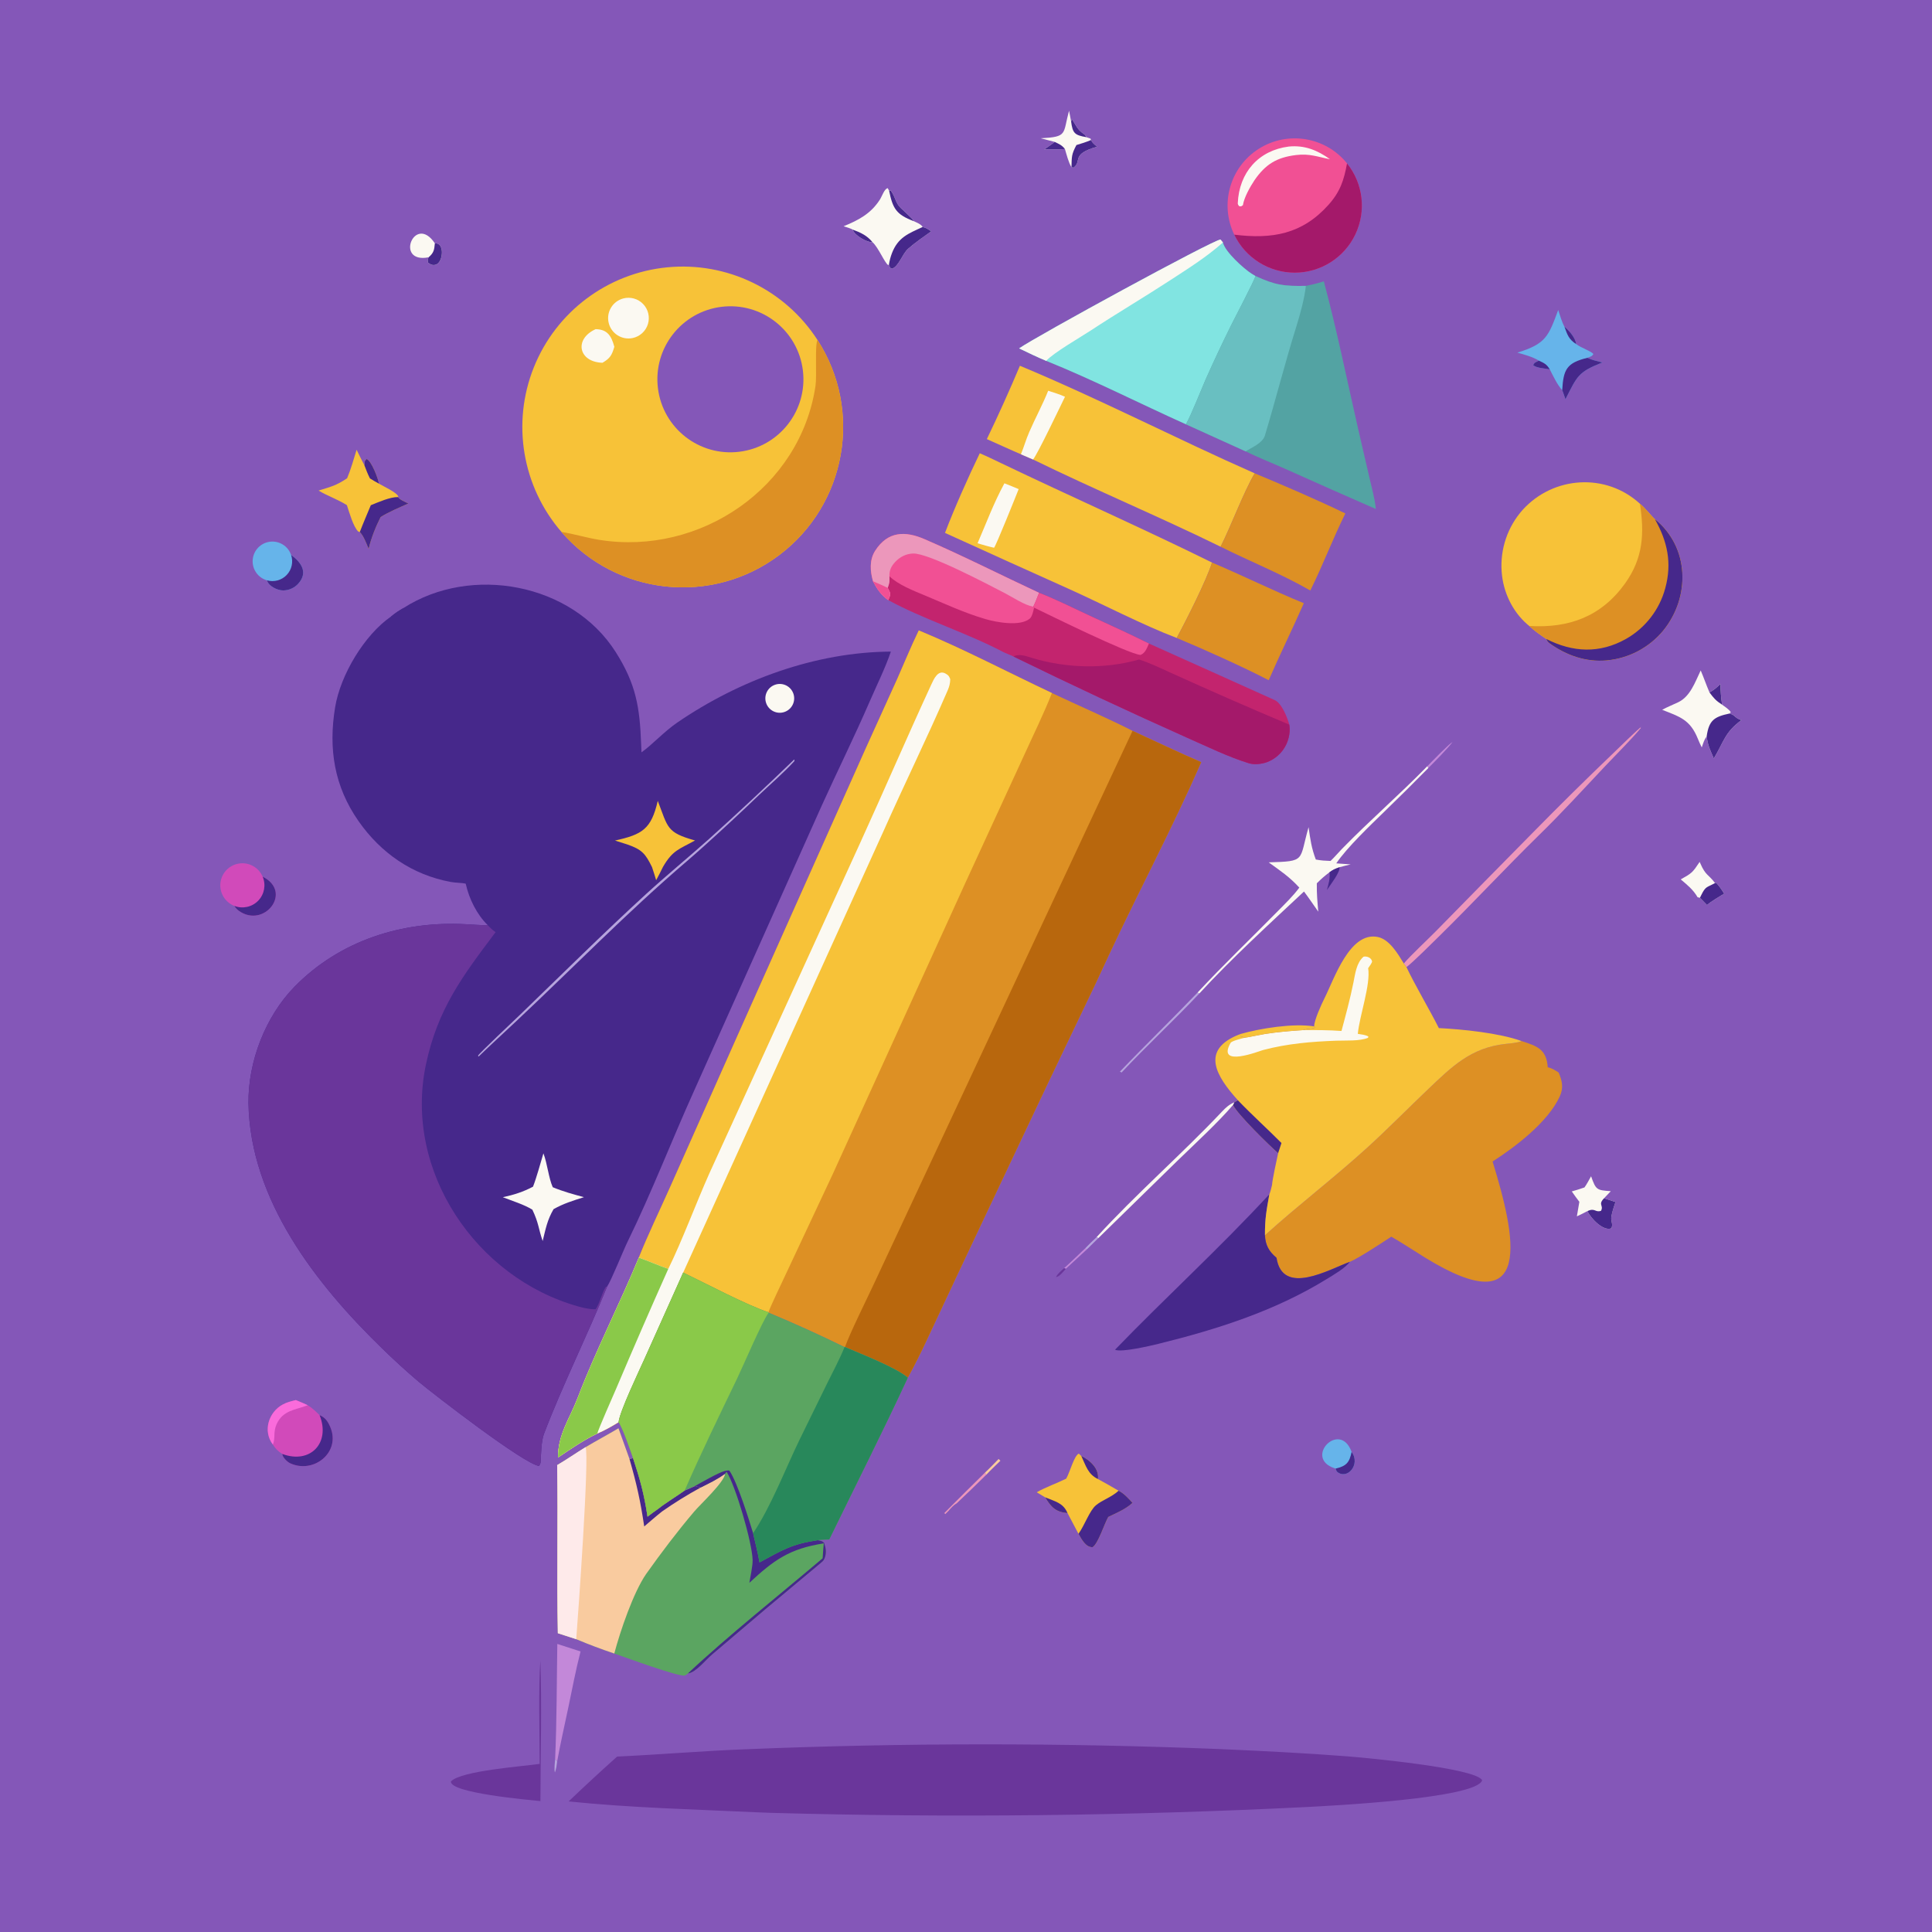 <svg xmlns="http://www.w3.org/2000/svg" version="1.1" xmlns:xlink="http://www.w3.org/1999/xlink" width="1024" height="1024"><svg version="1.1" xmlns="http://www.w3.org/2000/svg" style="display: block;" viewBox="0 0 2048 2048" width="1024" height="1024" preserveAspectRatio="none">
<defs>
	<linearGradient id="SvgjsLinearGradient1011" gradientUnits="userSpaceOnUse" x1="662.425" y1="1660.87" x2="866.882" y2="1680.87">
		<stop class="stop0" offset="0" stop-opacity="1" stop-color="rgb(222,127,82)"></stop>
		<stop class="stop1" offset="1" stop-opacity="1" stop-color="rgb(246,153,88)"></stop>
	</linearGradient>
	<linearGradient id="SvgjsLinearGradient1010" gradientUnits="userSpaceOnUse" x1="1198.79" y1="1401.7" x2="1204.52" y2="1407.62">
		<stop class="stop0" offset="0" stop-opacity="1" stop-color="rgb(230,182,168)"></stop>
		<stop class="stop1" offset="1" stop-opacity="1" stop-color="rgb(221,165,173)"></stop>
	</linearGradient>
	<linearGradient id="SvgjsLinearGradient1009" gradientUnits="userSpaceOnUse" x1="1530.85" y1="1366.54" x2="1488.56" y2="1165.24">
		<stop class="stop0" offset="0" stop-opacity="1" stop-color="rgb(58,13,115)"></stop>
		<stop class="stop1" offset="1" stop-opacity="1" stop-color="rgb(100,43,145)"></stop>
	</linearGradient>
	<linearGradient id="SvgjsLinearGradient1008" gradientUnits="userSpaceOnUse" x1="1212.86" y1="1022.99" x2="1398.87" y2="1596.3">
		<stop class="stop0" offset="0" stop-opacity="1" stop-color="rgb(85,46,143)"></stop>
		<stop class="stop1" offset="1" stop-opacity="1" stop-color="rgb(128,69,165)"></stop>
	</linearGradient>
	<linearGradient id="SvgjsLinearGradient1007" gradientUnits="userSpaceOnUse" x1="503.415" y1="620.969" x2="526.488" y2="931.287">
		<stop class="stop0" offset="0" stop-opacity="1" stop-color="rgb(63,38,143)"></stop>
		<stop class="stop1" offset="1" stop-opacity="1" stop-color="rgb(118,88,177)"></stop>
	</linearGradient>
	<linearGradient id="SvgjsLinearGradient1006" gradientUnits="userSpaceOnUse" x1="747.067" y1="920.289" x2="1438.88" y2="1257.59">
		<stop class="stop0" offset="0" stop-opacity="1" stop-color="rgb(40,0,97)"></stop>
		<stop class="stop1" offset="1" stop-opacity="1" stop-color="rgb(83,56,152)"></stop>
	</linearGradient>
</defs>
<path transform="translate(0,0)" fill="rgb(132,87,184)" d="M 0 0 L 2048 0 L 2048 2048 L 0 2048 L 0 0 z"></path>
<path transform="translate(0,0)" fill="url(#Gradient6)" d="M 1288.04 236.641 C 1272.25 162.327 1355.91 104.143 1419.45 146.113 C 1438.83 158.916 1453.97 180.987 1458.18 203.818 C 1462.37 226.096 1457.38 249.12 1444.34 267.666 C 1436.86 278.196 1427.95 285.634 1417.6 293.148 C 1430 340.015 1438.79 382.469 1449.93 428.837 C 1455.44 451.455 1460.69 474.133 1465.69 496.868 C 1468.55 509.343 1471.45 521.724 1474.01 534.266 C 1479.24 559.84 1457.02 553.163 1441.84 547.706 C 1432.14 568.484 1423 590.795 1413.76 611.984 C 1510.73 656.16 1625.48 735.151 1569.25 858.354 C 1566.7 864.013 1563.77 869.494 1560.48 874.759 C 1586.47 873.563 1600.67 875.057 1625.94 881.527 C 1653.56 853.407 1681.61 825.715 1710.08 798.46 C 1714.51 794.196 1736.33 772.705 1740.51 769.993 L 1739.08 771.193 L 1739.37 771.735 C 1728.01 785.177 1714.21 798.722 1701.99 811.654 C 1679.29 835.667 1655.32 861.991 1631.71 884.986 C 1689.33 906.953 1644.25 952.598 1618.11 978.532 C 1642.8 982.496 1663.61 987.962 1685.34 1001.05 C 1844.93 1097.16 1772.65 1297.61 1672.66 1408.73 C 1483.36 1619.09 1164.14 1695.1 891.097 1656.42 C 889.629 1656.21 887.95 1655.9 886.503 1655.56 C 885.009 1658.81 883.034 1663.33 880.395 1665.71 C 865.726 1678.93 849.742 1690.87 835.204 1704.27 C 776.533 1758.37 713.018 1808.42 654.16 1862.05 C 636.77 1877.62 619.634 1893.46 602.76 1909.59 C 592.243 1918.35 581.874 1931.92 572.64 1942.2 L 572.865 1909.25 C 561.279 1908.04 476.055 1900.66 478.056 1888.31 C 489.2 1877.03 552.957 1872.57 572.052 1869.8 C 572.095 1839.06 570.662 1788.83 572.82 1759.94 C 573.405 1690.95 571.067 1618.57 573.121 1550.16 C 572.552 1552.22 572.57 1552.15 571.398 1553.95 C 555.546 1552.05 460.049 1478.25 443.873 1464.76 C 430.464 1453.36 417.454 1441.5 404.868 1429.19 C 334.941 1361.22 265.084 1271.84 263.389 1169.49 C 262.855 1125.42 281.379 1077.48 312.105 1046.07 C 360.18 996.908 426.437 975.992 493.992 979.709 C 501.525 980.123 509.491 980.77 517.05 980.745 C 505.319 969.188 497.36 952.974 493.742 937.024 L 493.396 936.641 C 489.487 935.786 482.745 935.83 477.749 934.902 C 436.976 927.337 403.744 904.309 380.078 870.458 C 354.237 833.497 348.036 793.65 355.236 749.756 C 360.844 715.563 386.163 673.117 414.535 653.513 C 419.777 649.304 422.062 647.86 427.762 644.491 C 499.336 598.531 606.124 618.057 652.581 691.059 C 674.353 725.269 678.201 749.883 679.645 789.137 L 679.996 797.525 C 691.922 788.987 703.865 775.55 718.214 765.746 C 783.927 720.848 864.5 691.165 944.348 690.727 C 947.49 688.091 957.036 665.161 959.358 659.761 C 939.252 653.22 923.533 648.573 912.94 627.55 C 906.212 614.005 905.216 598.323 910.178 584.037 C 921.47 552.295 958.476 541.907 986.929 558.07 C 998.904 533.068 1011.4 503.638 1023.42 478.115 C 1034.35 454.919 1058.85 405.174 1065.72 382.685 C 1055.29 377.523 1054.49 376.221 1056.26 364.452 C 1100.66 341.109 1143.57 316.733 1187.34 292.492 C 1220.98 273.856 1254.86 256.884 1288.04 236.641 z"></path>
<path transform="translate(0,0)" fill="rgb(70,40,139)" d="M 427.762 644.491 C 499.336 598.531 606.124 618.057 652.581 691.059 C 674.353 725.269 678.201 749.883 679.645 789.137 L 679.996 797.525 C 691.922 788.987 703.865 775.55 718.214 765.746 C 783.927 720.848 864.5 691.165 944.348 690.727 C 938.544 707.942 929.379 726.337 922.095 743.168 C 906.028 780.296 888.01 816.654 871.307 853.47 L 735.732 1156.33 C 711.927 1209.07 690.906 1263.85 665.377 1316.02 C 660.481 1326.02 648.268 1356.8 643.407 1364.16 C 622.459 1416.07 596.593 1467.63 576.639 1519.93 C 573.785 1527.4 573.468 1541.84 573.121 1550.16 C 572.552 1552.22 572.57 1552.15 571.398 1553.95 C 555.546 1552.05 460.049 1478.25 443.873 1464.76 C 430.464 1453.36 417.454 1441.5 404.868 1429.19 C 334.941 1361.22 265.084 1271.84 263.389 1169.49 C 262.855 1125.42 281.379 1077.48 312.105 1046.07 C 360.18 996.908 426.437 975.992 493.992 979.709 C 501.525 980.123 509.491 980.77 517.05 980.745 C 505.319 969.188 497.36 952.974 493.742 937.024 L 493.396 936.641 C 489.487 935.786 482.745 935.83 477.749 934.902 C 436.976 927.337 403.744 904.309 380.078 870.458 C 354.237 833.497 348.036 793.65 355.236 749.756 C 360.844 715.563 386.163 673.117 414.535 653.513 C 419.777 649.304 422.062 647.86 427.762 644.491 z"></path>
<path transform="translate(0,0)" fill="rgb(106,54,155)" d="M 573.121 1550.16 C 572.552 1552.22 572.57 1552.15 571.398 1553.95 C 555.546 1552.05 460.049 1478.25 443.873 1464.76 C 430.464 1453.36 417.454 1441.5 404.868 1429.19 C 334.941 1361.22 265.084 1271.84 263.389 1169.49 C 262.855 1125.42 281.379 1077.48 312.105 1046.07 C 360.18 996.908 426.437 975.992 493.992 979.709 C 501.525 980.123 509.491 980.77 517.05 980.745 C 520.385 984.154 521.512 985.441 525.365 988.109 C 490.504 1034.49 463.833 1069.49 451.413 1128.85 C 427.884 1241.3 504.571 1354.6 613.115 1384.92 C 618.708 1386.48 625.47 1388.05 631.297 1387.84 C 635.581 1382.59 638.709 1368.11 642.576 1363.77 L 643.407 1364.16 C 622.459 1416.07 596.593 1467.63 576.639 1519.93 C 573.785 1527.4 573.468 1541.84 573.121 1550.16 z"></path>
<path transform="translate(0,0)" fill="url(#Gradient5)" d="M 427.762 644.491 C 499.336 598.531 606.124 618.057 652.581 691.059 C 674.353 725.269 678.201 749.883 679.645 789.137 C 675.659 783.936 667.016 779.282 661.172 776.553 C 625.089 759.7 573.559 777.077 544.627 799.168 C 514.888 821.501 495.424 854.894 490.647 891.777 C 488.908 905.744 489.058 923.123 493.396 936.641 C 489.487 935.786 482.745 935.83 477.749 934.902 C 436.976 927.337 403.744 904.309 380.078 870.458 C 354.237 833.497 348.036 793.65 355.236 749.756 C 360.844 715.563 386.163 673.117 414.535 653.513 C 419.777 649.304 422.062 647.86 427.762 644.491 z"></path>
<path transform="translate(0,0)" fill="rgb(70,40,139)" d="M 427.762 644.491 C 425.353 649.358 425.197 650.527 420.965 653.542 C 419.202 653.748 415.957 654.394 414.535 653.513 C 419.777 649.304 422.062 647.86 427.762 644.491 z"></path>
<path transform="translate(0,0)" fill="rgb(247,194,56)" d="M 697.266 848.937 C 708.296 877.521 706.366 882.408 736.793 890.941 C 720.051 900.202 713.105 901.078 702.774 918.967 C 700.545 923.758 698.023 928.374 695.548 933.044 C 694.209 928.355 692.662 923.76 691.145 919.126 C 684.266 905.139 680.595 900.526 664.931 895.144 C 660.604 893.696 656.254 892.319 651.883 891.014 C 680.864 884.617 690.311 878.974 697.266 848.937 z"></path>
<path transform="translate(0,0)" fill="rgb(251,249,242)" d="M 576.044 1222.59 C 580.342 1233.91 581.438 1248.32 585.945 1258.51 C 597.066 1263.14 607.454 1265.9 618.987 1269.06 C 607.291 1272.78 597.58 1275.71 586.825 1281.72 C 580.092 1293.23 578.398 1302.73 575.253 1315.52 C 570.668 1302.32 571.239 1296.82 564.323 1282.3 C 555.633 1276.86 542.972 1273.03 532.996 1269.09 C 544.352 1266.71 554.768 1263.39 565.015 1257.94 C 568.61 1248.84 573.063 1232.48 576.044 1222.59 z"></path>
<path transform="translate(0,0)" fill="rgb(182,164,221)" d="M 841.892 805.098 C 842.355 805.758 842.074 805.251 842.059 806.829 C 829.874 819.977 818.029 830.041 805.22 842.152 C 785.489 861.098 765.441 879.71 745.083 897.982 C 739.475 902.989 733.82 908.021 728.107 912.903 C 665.081 966.754 607.133 1026.3 546.718 1083 C 533.586 1095.33 520.291 1107.48 507.324 1120 L 506.715 1119.08 C 508.032 1116.46 545.52 1081.22 551.231 1075.71 C 595.478 1032.99 639.519 989.239 684.873 947.712 C 706.208 928.178 729.701 908.902 751.547 889.402 C 782.151 861.831 812.271 833.725 841.892 805.098 z"></path>
<path transform="translate(0,0)" fill="rgb(251,249,242)" d="M 821.995 725.717 C 829.989 723.199 838.52 727.592 841.112 735.563 C 843.705 743.534 839.391 752.105 831.445 754.772 C 823.393 757.474 814.683 753.091 812.056 745.014 C 809.429 736.937 813.894 728.268 821.995 725.717 z"></path>
<path transform="translate(0,0)" fill="url(#Gradient4)" d="M 1625.94 881.527 C 1653.56 853.407 1681.61 825.715 1710.08 798.46 C 1714.51 794.196 1736.33 772.705 1740.51 769.993 L 1739.08 771.193 L 1739.37 771.735 C 1728.01 785.177 1714.21 798.722 1701.99 811.654 C 1679.29 835.667 1655.32 861.991 1631.71 884.986 C 1689.33 906.953 1644.25 952.598 1618.11 978.532 C 1642.8 982.496 1663.61 987.962 1685.34 1001.05 C 1844.93 1097.16 1772.65 1297.61 1672.66 1408.73 C 1483.36 1619.09 1164.14 1695.1 891.097 1656.42 C 889.629 1656.21 887.95 1655.9 886.503 1655.56 C 898.651 1629.06 912.341 1606.22 924.48 1580.69 L 964.234 1497.88 C 972.23 1481.51 980.152 1464.11 989.518 1448.63 C 1058.01 1448.91 1100.16 1445.3 1167.81 1435.74 C 1197.71 1405.6 1228.46 1377.05 1258.11 1346.63 C 1276.58 1327.53 1295.16 1308.54 1313.85 1289.65 C 1324.39 1279 1337.14 1265.61 1348.4 1256.2 C 1347.62 1259.32 1346.81 1263.1 1345.58 1265.98 C 1342.49 1283.31 1340.85 1291.61 1340.9 1309.41 C 1376.34 1277.38 1413.93 1248.78 1449.16 1216.73 C 1470.97 1196.89 1492.04 1175.43 1513.49 1155 C 1538.97 1130.74 1559.16 1110.53 1596.11 1106.6 C 1600.22 1106.14 1609.47 1105.45 1612.92 1103.56 C 1589.21 1094.99 1550.25 1091.05 1525.25 1089.82 C 1514.9 1069.29 1500.1 1044.65 1490.91 1025.18 L 1488.1 1021.35 C 1494.95 1013.15 1513.49 995.876 1522.02 987.205 C 1556.57 952.105 1591.3 916.473 1625.94 881.527 z"></path>
<path transform="translate(0,0)" fill="rgb(221,144,36)" d="M 1612.92 1103.56 C 1629.35 1108.88 1639.42 1112.17 1640.66 1131.38 C 1645.52 1132.37 1648.04 1134.35 1652.26 1136.94 C 1655.91 1145.8 1657.69 1152.93 1653.4 1162.26 C 1640.82 1189.57 1606.44 1215.67 1582.2 1231.25 C 1606.24 1309.53 1627.88 1405.41 1510.38 1332.94 C 1498.86 1325.84 1486.5 1317.57 1474.85 1310.93 C 1465.07 1317.28 1440.76 1333.45 1430.85 1337.6 C 1409.17 1345.49 1359.53 1374.59 1353.16 1333.32 C 1345.17 1326.58 1341.36 1319.83 1340.9 1309.41 C 1376.34 1277.38 1413.93 1248.78 1449.16 1216.73 C 1470.97 1196.89 1492.04 1175.43 1513.49 1155 C 1538.97 1130.74 1559.16 1110.53 1596.11 1106.6 C 1600.22 1106.14 1609.47 1105.45 1612.92 1103.56 z"></path>
<path transform="translate(0,0)" fill="url(#Gradient3)" d="M 1640.66 1131.38 C 1645.52 1132.37 1648.04 1134.35 1652.26 1136.94 C 1655.91 1145.8 1657.69 1152.93 1653.4 1162.26 C 1640.82 1189.57 1606.44 1215.67 1582.2 1231.25 C 1606.24 1309.53 1627.88 1405.41 1510.38 1332.94 C 1498.86 1325.84 1486.5 1317.57 1474.85 1310.93 C 1465.07 1317.28 1440.76 1333.45 1430.85 1337.6 C 1409.17 1345.49 1359.53 1374.59 1353.16 1333.32 C 1356.01 1334.29 1358.97 1334.92 1361.98 1335.17 C 1391.44 1337.55 1439.06 1308.02 1461.65 1289.41 C 1488.55 1302.78 1536.72 1341.36 1567.15 1335.04 C 1603.63 1327.45 1577.51 1236.33 1570.56 1213.56 C 1595.14 1194.33 1633.72 1161.89 1640.66 1131.38 z"></path>
<path transform="translate(0,0)" fill="rgb(70,40,139)" d="M 1345.58 1265.98 C 1342.49 1283.31 1340.85 1291.61 1340.9 1309.41 C 1341.36 1319.83 1345.17 1326.58 1353.16 1333.32 C 1359.53 1374.59 1409.17 1345.49 1430.85 1337.6 C 1426.07 1344.31 1413.3 1351.59 1405.92 1356.12 C 1351.25 1389.75 1289.76 1409.3 1227.81 1424.55 C 1219.65 1426.56 1188.29 1433.96 1181.99 1430.74 C 1235.98 1374.88 1292.28 1323.66 1345.58 1265.98 z"></path>
<path transform="translate(0,0)" fill="url(#Gradient2)" d="M 1167.81 1435.74 C 1197.71 1405.6 1228.46 1377.05 1258.11 1346.63 C 1276.58 1327.53 1295.16 1308.54 1313.85 1289.65 C 1324.39 1279 1337.14 1265.61 1348.4 1256.2 C 1347.62 1259.32 1346.81 1263.1 1345.58 1265.98 C 1292.28 1323.66 1235.98 1374.88 1181.99 1430.74 L 1060.47 1548.47 L 1058.56 1546.6 C 1094.87 1509.12 1131.41 1473.75 1167.81 1435.74 z"></path>
<path transform="translate(0,0)" fill="rgb(236,151,187)" d="M 1625.94 881.527 C 1653.56 853.407 1681.61 825.715 1710.08 798.46 C 1714.51 794.196 1736.33 772.705 1740.51 769.993 L 1739.08 771.193 L 1739.37 771.735 C 1728.01 785.177 1714.21 798.722 1701.99 811.654 C 1679.29 835.667 1655.32 861.991 1631.71 884.986 C 1595.72 920.243 1561.22 957.424 1525.3 992.703 C 1518.79 999.093 1497.04 1020.77 1490.91 1025.18 L 1488.1 1021.35 C 1494.95 1013.15 1513.49 995.876 1522.02 987.205 C 1556.57 952.105 1591.3 916.473 1625.94 881.527 z"></path>
<path transform="translate(0,0)" fill="rgb(236,151,187)" d="M 1044.17 1561 L 1045.46 1563.34 C 1035.11 1573.58 1024.63 1583.69 1014.03 1593.68 C 1010.66 1595.82 1008.53 1598.37 1005.77 1601.25 L 1002.06 1605 L 1000.84 1604.11 C 1015.19 1589.64 1029.63 1575.27 1044.17 1561 z"></path>
<path transform="translate(0,0)" fill="rgb(249,203,159)" d="M 1044.17 1561 C 1048.53 1557.03 1054.26 1550.91 1058.56 1546.6 L 1060.47 1548.47 C 1055.9 1552.99 1049.72 1558.74 1045.46 1563.34 L 1044.17 1561 z"></path>
<path transform="translate(0,0)" fill="rgb(132,87,184)" d="M 1000.84 1604.11 L 1002.06 1605 C 998.574 1608.78 997.078 1610.62 992.868 1613.7 L 992.367 1613.21 C 995.345 1608.8 996.814 1607.67 1000.84 1604.11 z"></path>
<path transform="translate(0,0)" fill="rgb(132,87,184)" d="M 1005.77 1601.25 C 1008.53 1598.37 1010.66 1595.82 1014.03 1593.68 C 1012.12 1595.8 1008.44 1600.31 1005.77 1601.25 z"></path>
<path transform="translate(0,0)" fill="rgb(247,194,56)" d="M 1130.22 1567.43 C 1134.5 1559.85 1138.33 1543.64 1143.54 1540.86 L 1146.18 1543.34 C 1155.23 1547.68 1165.36 1556.76 1163.85 1567.84 C 1171.23 1571.85 1178.54 1575.99 1185.78 1580.24 C 1191.39 1582.96 1196.33 1588.46 1200.54 1593.08 C 1193.11 1599.91 1183.92 1603.64 1174.8 1608.03 C 1170.42 1615.9 1164.2 1636.05 1158.32 1640.03 C 1151.14 1640.6 1146.47 1631.75 1143.23 1625.9 L 1131.62 1603.92 C 1119.31 1603.02 1114.05 1597.56 1107.93 1587.25 L 1098.99 1581.87 C 1108.59 1576.36 1119.95 1572.53 1130.22 1567.43 z"></path>
<path transform="translate(0,0)" fill="rgb(70,40,139)" d="M 1185.78 1580.24 C 1191.39 1582.96 1196.33 1588.46 1200.54 1593.08 C 1193.11 1599.91 1183.92 1603.64 1174.8 1608.03 C 1170.42 1615.9 1164.2 1636.05 1158.32 1640.03 C 1151.14 1640.6 1146.47 1631.75 1143.23 1625.9 C 1149.57 1617.26 1155.02 1601.19 1161.78 1595.63 C 1168.9 1589.78 1177.76 1587.43 1185.78 1580.24 z"></path>
<path transform="translate(0,0)" fill="rgb(70,40,139)" d="M 1146.18 1543.34 C 1155.23 1547.68 1165.36 1556.76 1163.85 1567.84 C 1153.3 1562.7 1151.25 1554.16 1146.18 1543.34 z"></path>
<path transform="translate(0,0)" fill="rgb(70,40,139)" d="M 1107.93 1587.25 C 1118.73 1591.68 1127.09 1593.22 1131.62 1603.92 C 1119.31 1603.02 1114.05 1597.56 1107.93 1587.25 z"></path>
<path transform="translate(0,0)" fill="rgb(251,249,242)" d="M 1686.61 1246.89 C 1691.75 1261.35 1692.51 1261.66 1707.5 1262.7 L 1700.31 1270.27 C 1704.42 1271.52 1708.39 1272.7 1712.44 1274.16 C 1710.91 1278.94 1708.94 1284.64 1708.14 1289.55 C 1707.28 1294.82 1710.25 1297.34 1708.12 1302.03 C 1699.73 1305.69 1685.66 1291.01 1682.84 1283.78 C 1679.29 1285.76 1675.24 1287.6 1671.55 1289.38 L 1674.18 1273.97 C 1671.35 1270.36 1668.81 1266.69 1666.16 1262.95 C 1670.89 1261.71 1674.99 1260.29 1679.6 1258.73 C 1681.9 1255.64 1684.64 1250.39 1686.61 1246.89 z"></path>
<path transform="translate(0,0)" fill="rgb(70,40,139)" d="M 1700.31 1270.27 C 1704.42 1271.52 1708.39 1272.7 1712.44 1274.16 C 1710.91 1278.94 1708.94 1284.64 1708.14 1289.55 C 1707.28 1294.82 1710.25 1297.34 1708.12 1302.03 C 1699.73 1305.69 1685.66 1291.01 1682.84 1283.78 C 1690.88 1280.04 1690.91 1285.63 1697.14 1283.52 C 1700.28 1277.53 1693.6 1277.22 1700.31 1270.27 z"></path>
<path transform="translate(0,0)" fill="rgb(102,180,234)" d="M 1415.81 1556.76 L 1414.79 1556.44 C 1381.46 1545.57 1420.46 1504.97 1432.75 1539.09 C 1442.7 1552.38 1427.88 1569.47 1417.09 1559.9 C 1416.84 1559.32 1415.89 1557.28 1415.81 1556.76 z"></path>
<path transform="translate(0,0)" fill="rgb(70,40,139)" d="M 1432.75 1539.09 C 1442.7 1552.38 1427.88 1569.47 1417.09 1559.9 C 1416.84 1559.32 1415.89 1557.28 1415.81 1556.76 C 1427.15 1554.11 1430.46 1550.41 1432.75 1539.09 z"></path>
<path transform="translate(0,0)" fill="rgb(247,194,56)" d="M 1393.06 1088.01 C 1392.98 1081.75 1400.7 1064.75 1404.14 1057.9 C 1414.41 1037.5 1430.76 987.435 1460.35 993.208 C 1472.85 995.645 1481.95 1011.25 1488.1 1021.35 L 1490.91 1025.18 C 1500.1 1044.65 1514.9 1069.29 1525.25 1089.82 C 1550.25 1091.05 1589.21 1094.99 1612.92 1103.56 C 1609.47 1105.45 1600.22 1106.14 1596.11 1106.6 C 1559.16 1110.53 1538.97 1130.74 1513.49 1155 C 1492.04 1175.43 1470.97 1196.89 1449.16 1216.73 C 1413.93 1248.78 1376.34 1277.38 1340.9 1309.41 C 1340.85 1291.61 1342.49 1283.31 1345.58 1265.98 C 1346.81 1263.1 1347.62 1259.32 1348.4 1256.2 C 1348.72 1250.58 1353.51 1228.62 1354.87 1222.42 C 1345.62 1214.38 1312.03 1181.51 1307.02 1171.38 L 1308.39 1168.55 L 1312.23 1166.34 C 1289.85 1141.46 1271.09 1112.72 1314.66 1096.17 L 1314.97 1098.47 C 1316.63 1098.96 1318.16 1099.4 1319.81 1099.97 C 1322.03 1099.79 1336.98 1096.67 1341.23 1096.01 C 1355.39 1093.82 1367.25 1092.9 1381.54 1091.94 C 1385.46 1090.4 1389.21 1090.93 1394.47 1089.33 L 1393.06 1088.01 z"></path>
<path transform="translate(0,0)" fill="rgb(251,249,242)" d="M 1422.03 1092.87 C 1426.61 1075.78 1431.23 1058.81 1434.71 1041.45 C 1436.57 1032.22 1437.91 1020.51 1445.43 1014.13 C 1448.7 1013.35 1453.54 1015.03 1454.44 1018.99 C 1454.75 1020.34 1451.35 1024.8 1450.31 1026.3 C 1453.04 1044.1 1441.31 1075.8 1439.33 1095.92 C 1443.02 1096.53 1447.5 1096.89 1450.58 1098.78 L 1450.13 1100.12 C 1441.37 1103.84 1426.55 1102.81 1416.54 1103.18 C 1389.97 1104.17 1365.01 1106.23 1339 1113.05 C 1335.01 1114.1 1289.1 1132.38 1304.51 1105.45 C 1305.67 1103.42 1316.35 1100.8 1319.81 1099.97 C 1322.03 1099.79 1336.98 1096.67 1341.23 1096.01 C 1355.39 1093.82 1367.25 1092.9 1381.54 1091.94 C 1395.97 1091.92 1407.73 1091.84 1422.03 1092.87 z"></path>
<path transform="translate(0,0)" fill="rgb(70,40,139)" d="M 1308.39 1168.55 L 1312.23 1166.34 C 1327.39 1182.13 1343.16 1196.31 1358.4 1211.64 L 1354.87 1222.42 C 1345.62 1214.38 1312.03 1181.51 1307.02 1171.38 L 1308.39 1168.55 z"></path>
<path transform="translate(0,0)" fill="rgb(106,54,155)" d="M 572.82 1759.94 C 574.455 1806.69 572.983 1861.82 572.865 1909.25 C 561.279 1908.04 476.055 1900.66 478.056 1888.31 C 489.2 1877.03 552.957 1872.57 572.052 1869.8 C 572.095 1839.06 570.662 1788.83 572.82 1759.94 z"></path>
<path transform="translate(0,0)" fill="rgb(251,249,242)" d="M 1162.43 1311.44 C 1203.89 1265.92 1253.09 1223.21 1295.52 1178.17 C 1299.29 1174.16 1303.23 1170.6 1308.39 1168.55 L 1307.02 1171.38 C 1290.9 1190.18 1266.35 1212.74 1248.1 1230.49 L 1164.26 1312.46 L 1162.43 1311.44 z"></path>
<path transform="translate(0,0)" fill="rgb(247,194,56)" d="M 1314.66 1096.17 C 1335.98 1090.07 1370.76 1084.49 1393.06 1088.01 L 1394.47 1089.33 C 1389.21 1090.93 1385.46 1090.4 1381.54 1091.94 C 1367.25 1092.9 1355.39 1093.82 1341.23 1096.01 C 1336.98 1096.67 1322.03 1099.79 1319.81 1099.97 C 1318.16 1099.4 1316.63 1098.96 1314.97 1098.47 L 1314.66 1096.17 z"></path>
<path transform="translate(0,0)" fill="rgb(195,136,217)" d="M 1127.96 1344.36 C 1134.94 1338.26 1143.21 1329.9 1150.2 1323.43 L 1152.23 1324.3 L 1129.82 1344.95 L 1127.96 1344.36 z"></path>
<path transform="translate(0,0)" fill="rgb(182,164,221)" d="M 1150.2 1323.43 C 1154.43 1319.02 1157.91 1315.57 1162.43 1311.44 L 1164.26 1312.46 L 1152.23 1324.3 L 1150.2 1323.43 z"></path>
<path transform="translate(0,0)" fill="rgb(106,54,155)" d="M 1129.82 1344.95 C 1127.47 1347.62 1122.91 1353.61 1119.47 1353.72 C 1121.21 1349.92 1124.78 1347.28 1127.96 1344.36 L 1129.82 1344.95 z"></path>
<path transform="translate(0,0)" fill="rgb(221,144,36)" d="M 973.957 668.292 C 1022 688.201 1068 712.47 1115.04 734.623 C 1141.76 747.331 1174.88 761.583 1200.53 774.728 C 1225.26 785.993 1248.26 797.118 1273.35 807.92 C 1243.19 876.744 1207.82 943.279 1175.96 1011.31 C 1171.25 1021.36 1166.67 1031.47 1161.91 1041.5 L 1109.4 1151.3 C 1066.97 1241.25 1024 1331.44 981.925 1421.6 C 976.005 1434.28 969.067 1448.09 962.343 1460.37 C 949.569 1449.49 912.927 1435.36 895.718 1427.9 L 895.233 1427.96 C 868.801 1415 841.981 1402.85 814.812 1391.52 L 814.609 1391.09 C 791.097 1383.3 748.832 1360.84 724.188 1349.01 L 682.96 1440.98 C 677.115 1454.04 656.916 1496.22 655.725 1507.6 C 648.643 1511.92 640.883 1516.42 633.192 1519.59 C 618.395 1526.62 605.089 1535.95 591.486 1545.03 C 591.521 1520.19 603.838 1504.1 612.417 1481.65 C 631.705 1431.17 656.601 1382.97 677.191 1333.12 C 686.709 1309.21 699.802 1282.13 710.437 1258.23 L 782.998 1095.14 L 917.511 793.84 L 951.147 719.63 C 958.92 702.116 965.524 685.663 973.957 668.292 z"></path>
<path transform="translate(0,0)" fill="rgb(247,194,56)" d="M 973.957 668.292 C 1022 688.201 1068 712.47 1115.04 734.623 C 1107.7 753.91 1094.41 781.11 1085.66 800.434 L 1023.2 936.16 L 882.523 1245.09 L 832.445 1351.85 C 829.746 1357.65 815.58 1387.16 814.609 1391.09 C 791.097 1383.3 748.832 1360.84 724.188 1349.01 L 682.96 1440.98 C 677.115 1454.04 656.916 1496.22 655.725 1507.6 C 648.643 1511.92 640.883 1516.42 633.192 1519.59 C 618.395 1526.62 605.089 1535.95 591.486 1545.03 C 591.521 1520.19 603.838 1504.1 612.417 1481.65 C 631.705 1431.17 656.601 1382.97 677.191 1333.12 C 686.709 1309.21 699.802 1282.13 710.437 1258.23 L 782.998 1095.14 L 917.511 793.84 L 951.147 719.63 C 958.92 702.116 965.524 685.663 973.957 668.292 z"></path>
<path transform="translate(0,0)" fill="rgb(251,249,242)" d="M 708.391 1345.1 C 722.871 1315.81 737.914 1275.25 751.849 1244.03 L 911.611 893.963 C 937.155 838.023 961.392 781.511 987.179 725.69 C 989.87 719.866 994.348 709.465 1002.41 714.067 C 1005.36 715.765 1006.07 716.654 1007.29 719.928 C 1007.27 724.293 1006.27 727.927 1004.54 731.914 C 982.887 782.016 958.742 831.104 936.584 880.953 L 724.188 1349.01 L 682.96 1440.98 C 677.115 1454.04 656.916 1496.22 655.725 1507.6 C 648.643 1511.92 640.883 1516.42 633.192 1519.59 C 618.395 1526.62 605.089 1535.95 591.486 1545.03 C 591.521 1520.19 603.838 1504.1 612.417 1481.65 C 631.705 1431.17 656.601 1382.97 677.191 1333.12 C 687.545 1336.83 698.595 1341.7 708.391 1345.1 z"></path>
<path transform="translate(0,0)" fill="rgb(138,201,73)" d="M 591.486 1545.03 C 591.521 1520.19 603.838 1504.1 612.417 1481.65 C 631.705 1431.17 656.601 1382.97 677.191 1333.12 C 687.545 1336.83 698.595 1341.7 708.391 1345.1 C 689.505 1387.37 671.032 1429.83 652.973 1472.46 C 650.543 1478.09 634.074 1515.32 633.192 1519.59 C 618.395 1526.62 605.089 1535.95 591.486 1545.03 z"></path>
<path transform="translate(0,0)" fill="rgb(184,103,13)" d="M 1200.53 774.728 C 1225.26 785.993 1248.26 797.118 1273.35 807.92 C 1243.19 876.744 1207.82 943.279 1175.96 1011.31 C 1171.25 1021.36 1166.67 1031.47 1161.91 1041.5 L 1109.4 1151.3 C 1066.97 1241.25 1024 1331.44 981.925 1421.6 C 976.005 1434.28 969.067 1448.09 962.343 1460.37 C 949.569 1449.49 912.927 1435.36 895.718 1427.9 C 901.146 1412.68 918.496 1377.89 925.724 1362.37 L 989.693 1225.55 L 1200.53 774.728 z"></path>
<path transform="translate(0,0)" fill="rgb(91,165,97)" d="M 724.188 1349.01 C 748.832 1360.84 791.097 1383.3 814.609 1391.09 L 814.812 1391.52 C 841.981 1402.85 868.801 1415 895.233 1427.96 L 895.718 1427.9 C 912.927 1435.36 949.569 1449.49 962.343 1460.37 C 935.315 1518.69 907.154 1574.2 879.027 1631.9 C 875.545 1632.04 869.916 1632.11 866.655 1632.68 C 869.756 1633.29 871.266 1633.26 873.541 1635.43 C 875.32 1640.47 876.178 1645.08 874.655 1650.27 C 873.705 1653.5 872.69 1654.59 870.143 1656.73 C 850.424 1673.3 830.59 1689.74 810.827 1706.26 L 754.797 1753.86 C 748.145 1759.4 737.665 1772.93 729.238 1773.9 C 728.364 1774.57 727.168 1775.62 726.109 1776.05 C 720.887 1778.2 662.033 1756.57 651.17 1752.8 C 637.542 1748.23 624.086 1743.16 610.828 1737.6 L 591.345 1731.28 C 590.127 1672.11 591.588 1612.36 590.632 1553.07 C 600.278 1547.47 610.859 1540.08 620.717 1534.07 C 632.277 1527.19 644.086 1520.88 655.623 1514.05 L 667.318 1546.71 L 671.036 1545.6 C 667.988 1537.04 660.309 1514.17 655.725 1507.6 C 656.916 1496.22 677.115 1454.04 682.96 1440.98 L 724.188 1349.01 z"></path>
<path transform="translate(0,0)" fill="url(#Gradient1)" d="M 620.717 1534.07 C 632.277 1527.19 644.086 1520.88 655.623 1514.05 L 667.318 1546.71 L 671.036 1545.6 C 678.554 1568.36 682.778 1583.67 686.393 1607.73 C 690.115 1604.97 694.163 1601.82 697.973 1599.26 C 703.542 1594.6 718.721 1585.11 725.765 1580.01 C 728.95 1578.83 733.459 1576.68 736.69 1575.26 C 743.93 1571.22 760.874 1561.46 767.818 1559.43 C 769.384 1559.16 772.699 1558.22 773.29 1559.09 C 781.768 1571.5 794.326 1612.05 798.318 1625.25 C 800.619 1635.2 803.421 1646.23 805.118 1656.21 C 829.458 1643.06 839.229 1636.75 866.655 1632.68 C 869.756 1633.29 871.266 1633.26 873.541 1635.43 C 875.32 1640.47 876.178 1645.08 874.655 1650.27 C 873.705 1653.5 872.69 1654.59 870.143 1656.73 C 850.424 1673.3 830.59 1689.74 810.827 1706.26 L 754.797 1753.86 C 748.145 1759.4 737.665 1772.93 729.238 1773.9 C 728.364 1774.57 727.168 1775.62 726.109 1776.05 C 720.887 1778.2 662.033 1756.57 651.17 1752.8 C 637.542 1748.23 624.086 1743.16 610.828 1737.6 L 591.345 1731.28 C 590.127 1672.11 591.588 1612.36 590.632 1553.07 C 600.278 1547.47 610.859 1540.08 620.717 1534.07 z"></path>
<path transform="translate(0,0)" fill="rgb(249,203,159)" d="M 620.717 1534.07 C 632.277 1527.19 644.086 1520.88 655.623 1514.05 L 667.318 1546.71 L 671.036 1545.6 C 678.554 1568.36 682.778 1583.67 686.393 1607.73 C 690.115 1604.97 694.163 1601.82 697.973 1599.26 C 703.542 1594.6 718.721 1585.11 725.765 1580.01 C 728.95 1578.83 733.459 1576.68 736.69 1575.26 L 742.68 1576.86 C 752.332 1571.99 759.888 1568.51 768.705 1562.16 C 767.64 1571.34 742.544 1594.44 735.735 1602.48 C 717.781 1623.67 701.031 1645.83 684.943 1668.47 C 671.365 1688.1 657.424 1729.17 651.17 1752.8 C 637.542 1748.23 624.086 1743.16 610.828 1737.6 L 591.345 1731.28 C 590.127 1672.11 591.588 1612.36 590.632 1553.07 C 600.278 1547.47 610.859 1540.08 620.717 1534.07 z"></path>
<path transform="translate(0,0)" fill="rgb(254,234,234)" d="M 620.717 1534.07 C 624.996 1542.98 612.681 1714.18 610.828 1737.6 L 591.345 1731.28 C 590.127 1672.11 591.588 1612.36 590.632 1553.07 C 600.278 1547.47 610.859 1540.08 620.717 1534.07 z"></path>
<path transform="translate(0,0)" fill="rgb(70,40,139)" d="M 671.036 1545.6 C 678.554 1568.36 682.778 1583.67 686.393 1607.73 C 690.115 1604.97 694.163 1601.82 697.973 1599.26 C 703.542 1594.6 718.721 1585.11 725.765 1580.01 C 728.95 1578.83 733.459 1576.68 736.69 1575.26 L 742.68 1576.86 C 728.606 1584.54 714.971 1592.99 701.84 1602.18 C 695.521 1607.17 689.067 1612.85 682.901 1618.08 C 678.784 1590.53 674.969 1573.42 667.318 1546.71 L 671.036 1545.6 z"></path>
<path transform="translate(0,0)" fill="rgb(70,40,139)" d="M 767.818 1559.43 C 769.384 1559.16 772.699 1558.22 773.29 1559.09 C 781.768 1571.5 794.326 1612.05 798.318 1625.25 C 800.619 1635.2 803.421 1646.23 805.118 1656.21 C 829.458 1643.06 839.229 1636.75 866.655 1632.68 C 869.756 1633.29 871.266 1633.26 873.541 1635.43 C 875.32 1640.47 876.178 1645.08 874.655 1650.27 C 873.705 1653.5 872.69 1654.59 870.143 1656.73 C 850.424 1673.3 830.59 1689.74 810.827 1706.26 L 754.797 1753.86 C 748.145 1759.4 737.665 1772.93 729.238 1773.9 C 772.393 1733.39 826.389 1690.65 872.04 1651.86 C 872.288 1646.75 872.823 1641.17 873.224 1636.03 C 836.618 1641.71 820.113 1653.95 794.342 1677.85 C 795.398 1671.11 797.97 1660.05 797.809 1653.68 C 797.336 1635.06 779.601 1574.39 770.179 1560.12 L 768.705 1562.16 C 759.888 1568.51 752.332 1571.99 742.68 1576.86 L 736.69 1575.26 C 743.93 1571.22 760.874 1561.46 767.818 1559.43 z"></path>
<path transform="translate(0,0)" fill="rgb(138,201,73)" d="M 724.188 1349.01 C 748.832 1360.84 791.097 1383.3 814.609 1391.09 L 814.812 1391.52 C 808.397 1399.69 787.542 1448.47 781.615 1460.79 C 762.922 1499.62 742.952 1540.5 725.765 1580.01 C 718.721 1585.11 703.542 1594.6 697.973 1599.26 C 694.163 1601.82 690.115 1604.97 686.393 1607.73 C 682.778 1583.67 678.554 1568.36 671.036 1545.6 C 667.988 1537.04 660.309 1514.17 655.725 1507.6 C 656.916 1496.22 677.115 1454.04 682.96 1440.98 L 724.188 1349.01 z"></path>
<path transform="translate(0,0)" fill="rgb(40,136,91)" d="M 895.718 1427.9 C 912.927 1435.36 949.569 1449.49 962.343 1460.37 C 935.315 1518.69 907.154 1574.2 879.027 1631.9 C 875.545 1632.04 869.916 1632.11 866.655 1632.68 C 839.229 1636.75 829.458 1643.06 805.118 1656.21 C 803.421 1646.23 800.619 1635.2 798.318 1625.25 C 816.969 1597.7 832.489 1557.27 847.308 1526.69 L 876.849 1466.39 C 882.6 1454.77 890.608 1439.71 895.233 1427.96 L 895.718 1427.9 z"></path>
<path transform="translate(0,0)" fill="rgb(83,163,163)" d="M 1080.35 369.3 C 1098.51 356.556 1285.6 254.4 1293.82 253.921 L 1296.34 257.05 C 1298.53 266.85 1318.32 284.78 1326.92 290.231 C 1328.22 291.046 1329.52 291.838 1330.84 292.606 C 1352.01 302.42 1361.16 303.447 1384.26 303.041 C 1391.67 301.578 1396.1 300.473 1403.31 298.249 C 1416.75 348.026 1428.29 404.761 1439.82 455.208 L 1451.51 505.741 C 1453.74 515.263 1457.73 530.374 1458.48 539.58 C 1426.49 525.597 1394.56 511.449 1362.71 497.135 C 1349.44 491.209 1333.03 484.724 1320.44 478.46 L 1257.17 449.774 C 1208.48 427.882 1158.3 402.355 1109.05 382.513 C 1099.08 378.345 1090.07 373.989 1080.35 369.3 z"></path>
<path transform="translate(0,0)" fill="rgb(129,228,225)" d="M 1080.35 369.3 C 1098.51 356.556 1285.6 254.4 1293.82 253.921 L 1296.34 257.05 C 1298.53 266.85 1318.32 284.78 1326.92 290.231 C 1328.22 291.046 1329.52 291.838 1330.84 292.606 C 1329.83 297.364 1308.96 336.76 1304.77 345.38 C 1295.42 364.224 1286.47 383.263 1277.93 402.485 C 1272.47 415.083 1263.31 438.525 1257.17 449.774 C 1208.48 427.882 1158.3 402.355 1109.05 382.513 C 1099.08 378.345 1090.07 373.989 1080.35 369.3 z"></path>
<path transform="translate(0,0)" fill="rgb(251,249,242)" d="M 1080.35 369.3 C 1098.51 356.556 1285.6 254.4 1293.82 253.921 L 1296.34 257.05 C 1278.79 272.589 1260.66 283.888 1241.17 296.617 C 1213.15 314.918 1184.04 332.059 1156.1 350.435 C 1146.15 356.978 1116.34 374.187 1109.05 382.513 C 1099.08 378.345 1090.07 373.989 1080.35 369.3 z"></path>
<path transform="translate(0,0)" fill="rgb(105,191,193)" d="M 1330.84 292.606 C 1352.01 302.42 1361.16 303.447 1384.26 303.041 C 1382.87 316.251 1378.14 333.469 1374.1 346.372 C 1362.15 384.544 1352.4 423.302 1340.89 461.57 C 1338.43 469.75 1327.15 474.194 1320.44 478.46 L 1257.17 449.774 C 1263.31 438.525 1272.47 415.083 1277.93 402.485 C 1286.47 383.263 1295.42 364.224 1304.77 345.38 C 1308.96 336.76 1329.83 297.364 1330.84 292.606 z"></path>
<path transform="translate(0,0)" fill="rgb(195,36,110)" d="M 925.41 616.177 C 922.328 605.424 921.473 593.506 927.671 583.847 C 941.227 562.72 959.899 562.836 979.874 571.451 C 1021.23 589.288 1060.82 609.491 1101.43 628.384 C 1120.32 635.647 1139.27 645.389 1157.72 653.836 C 1178.07 663.153 1197.86 672.217 1217.95 682.176 C 1261.92 701.838 1307.24 722.348 1351.24 742.119 C 1358.61 745.43 1364.51 760.196 1366.71 768.153 C 1367.79 775.166 1366.53 782.67 1363.51 789.07 C 1359.38 797.86 1351.94 804.66 1342.81 807.993 C 1337.13 810.014 1329.49 810.797 1323.75 809.042 C 1302.42 802.522 1279.18 791.182 1258.61 782.104 C 1196.68 754.446 1135.24 725.714 1074.32 695.919 C 1070.65 694.067 1066.3 692.667 1062.71 690.782 C 1024.81 670.852 978.498 656.329 941.598 636.147 C 934.029 630.839 929.589 624.186 925.41 616.177 z"></path>
<path transform="translate(0,0)" fill="rgb(164,25,106)" d="M 1074.32 695.919 C 1080.15 692.704 1087 695.3 1093.63 697.322 C 1129.91 708.378 1170.73 709.596 1207.41 699.096 C 1218.04 702.355 1230.16 708.233 1240.48 712.907 C 1282.46 731.91 1324.21 750.332 1366.71 768.153 C 1367.79 775.166 1366.53 782.67 1363.51 789.07 C 1359.38 797.86 1351.94 804.66 1342.81 807.993 C 1337.13 810.014 1329.49 810.797 1323.75 809.042 C 1302.42 802.522 1279.18 791.182 1258.61 782.104 C 1196.68 754.446 1135.24 725.714 1074.32 695.919 z"></path>
<path transform="translate(0,0)" fill="rgb(241,80,148)" d="M 925.41 616.177 C 922.328 605.424 921.473 593.506 927.671 583.847 C 941.227 562.72 959.899 562.836 979.874 571.451 C 1021.23 589.288 1060.82 609.491 1101.43 628.384 C 1099.45 633.442 1097.66 638.224 1095.27 643.116 L 1096.14 644.101 C 1095.51 647.229 1094.14 653.579 1091.74 655.65 C 1081.48 664.502 1055.88 659.549 1044.56 656.235 C 1022.49 649.77 1002.14 640.284 981.112 631.484 C 968.523 626.217 952.482 620.12 942.817 610.847 C 943.019 617.211 943.026 617.396 941.021 623.168 C 944.377 629.478 944.366 629.601 941.598 636.147 C 934.029 630.839 929.589 624.186 925.41 616.177 z"></path>
<path transform="translate(0,0)" fill="rgb(236,151,187)" d="M 925.41 616.177 C 922.328 605.424 921.473 593.506 927.671 583.847 C 941.227 562.72 959.899 562.836 979.874 571.451 C 1021.23 589.288 1060.82 609.491 1101.43 628.384 C 1099.45 633.442 1097.66 638.224 1095.27 643.116 C 1085.81 641.421 1073.93 633.302 1065.18 628.771 C 1047.19 619.45 984.141 586.115 967.859 586.738 C 960.506 587.02 953.928 590.319 948.963 595.673 C 944.744 600.223 942.599 604.634 942.817 610.847 C 943.019 617.211 943.026 617.396 941.021 623.168 C 944.377 629.478 944.366 629.601 941.598 636.147 C 934.029 630.839 929.589 624.186 925.41 616.177 z"></path>
<path transform="translate(0,0)" fill="rgb(241,80,148)" d="M 925.41 616.177 C 930.676 618.367 935.881 620.698 941.021 623.168 C 944.377 629.478 944.366 629.601 941.598 636.147 C 934.029 630.839 929.589 624.186 925.41 616.177 z"></path>
<path transform="translate(0,0)" fill="rgb(241,80,148)" d="M 1101.43 628.384 C 1120.32 635.647 1139.27 645.389 1157.72 653.836 C 1178.07 663.153 1197.86 672.217 1217.95 682.176 C 1215.69 687.127 1214.12 692.285 1208.96 694.255 C 1196.45 693.442 1110.86 651.184 1096.14 644.101 L 1095.27 643.116 C 1097.66 638.224 1099.45 633.442 1101.43 628.384 z"></path>
<path transform="translate(0,0)" fill="rgb(247,194,56)" d="M 1038.6 480.466 C 1046.04 483.638 1053.91 487.459 1061.24 490.971 C 1135.2 526.421 1211.33 560.048 1284.77 596.311 C 1279.48 614.144 1256.61 659.319 1247.36 676.263 C 1211.84 662.754 1168.38 640.157 1132.77 624.155 C 1089.12 604.539 1045.26 584.766 1001.73 564.902 C 1011.56 539.041 1026.39 505.754 1038.6 480.466 z"></path>
<path transform="translate(0,0)" fill="rgb(251,249,242)" d="M 1064.71 512.333 C 1069.79 514.291 1074.83 516.339 1079.83 518.475 C 1077.12 525.337 1056.18 577.579 1053.76 580.639 C 1047.58 579.275 1042.31 577.693 1036.26 575.885 C 1045.8 553.872 1052.97 534.057 1064.71 512.333 z"></path>
<path transform="translate(0,0)" fill="rgb(247,194,56)" d="M 1081.15 387.716 C 1166.08 423.141 1246.37 464.803 1330.06 501.756 C 1318.16 521.854 1305.24 557.157 1293.89 579.547 C 1228.89 547.659 1160.41 519.048 1095.1 487.077 L 1082.23 481.546 C 1069.95 476.32 1058.22 470.767 1046.08 465.475 C 1058.42 439.852 1070.11 413.925 1081.15 387.716 z"></path>
<path transform="translate(0,0)" fill="rgb(251,249,242)" d="M 1111.12 414.204 C 1117.06 416.144 1123.28 417.992 1128.94 420.567 C 1124.27 430.123 1100 481.157 1095.1 487.077 L 1082.23 481.546 C 1085.57 473.363 1087.31 466.593 1091.13 457.771 C 1097.3 443.537 1105.49 428.363 1111.12 414.204 z"></path>
<path transform="translate(0,0)" fill="rgb(241,80,148)" d="M 1308.34 248.746 C 1292.65 216.164 1303.88 176.996 1334.45 157.68 C 1365.02 138.364 1405.22 145.039 1427.91 173.201 C 1445.09 194.527 1448.51 223.82 1436.71 248.534 C 1424.91 273.247 1399.98 289 1372.59 289.045 C 1345.2 289.091 1320.22 273.421 1308.34 248.746 z"></path>
<path transform="translate(0,0)" fill="rgb(164,25,106)" d="M 1427.91 173.201 C 1445.09 194.527 1448.51 223.82 1436.71 248.534 C 1424.91 273.247 1399.98 289 1372.59 289.045 C 1345.2 289.091 1320.22 273.421 1308.34 248.746 C 1348.5 253.688 1380.25 248.366 1408.21 217.172 C 1420.61 203.339 1424.63 191.155 1427.91 173.201 z"></path>
<path transform="translate(0,0)" fill="rgb(251,249,242)" d="M 1366.16 155.355 C 1383.05 153.709 1396.46 159.204 1409.82 168.794 C 1396.29 166.175 1388.21 162.595 1373.82 164.355 C 1353.27 166.866 1341.53 174.161 1329.93 190.85 C 1325.14 198.092 1318.92 208.962 1317.51 217.535 C 1314.96 219.121 1316.28 218.87 1313.46 218.522 C 1312.8 217.676 1312.05 216.596 1312.1 215.466 C 1313.49 182.637 1334.36 159.348 1366.16 155.355 z"></path>
<path transform="translate(0,0)" fill="rgb(221,144,36)" d="M 1284.77 596.311 C 1317.53 610.213 1349.49 626.08 1382.12 639.416 C 1370.07 666.784 1356.89 693.431 1344.87 721.039 C 1318.33 707.243 1275.64 687.962 1247.36 676.263 C 1256.61 659.319 1279.48 614.144 1284.77 596.311 z"></path>
<path transform="translate(0,0)" fill="rgb(221,144,36)" d="M 1330.06 501.756 C 1358.16 513.422 1398.73 530.906 1426.12 544.288 C 1412.84 571.067 1402.32 599.103 1388.98 625.959 C 1358.16 608.267 1325.73 595.435 1293.89 579.547 C 1305.24 557.157 1318.16 521.854 1330.06 501.756 z"></path>
<path transform="translate(0,0)" fill="rgb(251,249,242)" d="M 1410.43 912.648 C 1414.51 908.801 1418.47 904.041 1422.42 899.981 C 1451.88 869.742 1483.74 842.245 1513.22 811.987 L 1514.02 814.205 C 1498.63 829.841 1483.05 845.291 1467.29 860.552 C 1452.74 874.702 1427.67 898.587 1416.52 915.197 L 1431.79 916.291 C 1428 917.228 1423.62 918.19 1419.93 919.288 C 1414.96 921.137 1413.72 921.546 1409.42 924.554 C 1403.71 928.928 1400.98 931.274 1395.88 936.327 C 1395.75 948.194 1396.43 954.757 1397.43 966.391 C 1392.52 959.431 1387.37 951.814 1382.29 945.046 C 1345.81 979.173 1305.11 1016.39 1271.36 1053.12 L 1269.43 1052.18 C 1296.97 1022.54 1326.26 994.63 1354.6 965.767 C 1362.28 957.945 1370.84 949.739 1377.33 940.913 C 1366.89 929.441 1357.35 923.177 1344.85 914.128 C 1384.85 912.939 1376.85 912.767 1387.14 876.826 C 1388.98 889.778 1390.19 898.862 1394.81 911.139 C 1401.06 912.275 1404.13 912.399 1410.43 912.648 z"></path>
<path transform="translate(0,0)" fill="rgb(195,136,217)" d="M 590.776 1742.64 L 615.404 1750.62 C 610.433 1769.82 606.6 1790.18 602.518 1809.64 C 598.496 1828.81 594.077 1848.02 590.606 1867.27 L 588.459 1864.52 C 590.258 1825.28 590.14 1782.17 590.776 1742.64 z"></path>
<path transform="translate(0,0)" fill="rgb(182,164,221)" d="M 1269.43 1052.18 L 1271.36 1053.12 C 1244.41 1081.79 1215.25 1108.72 1188.82 1137 L 1187.04 1136.1 C 1214.05 1107.82 1242.34 1080.49 1269.43 1052.18 z"></path>
<path transform="translate(0,0)" fill="rgb(70,40,139)" d="M 1409.42 924.554 C 1413.72 921.546 1414.96 921.137 1419.93 919.288 C 1420.8 924.45 1410.23 937.953 1406.58 943.471 C 1408.52 935.979 1409.95 932.295 1409.42 924.554 z"></path>
<path transform="translate(0,0)" fill="rgb(132,87,184)" d="M 1188.82 1137 C 1177.65 1149.14 1165.85 1160.66 1153.45 1171.54 C 1157.61 1164.78 1180.87 1142.19 1187.04 1136.1 L 1188.82 1137 z"></path>
<path transform="translate(0,0)" fill="rgb(195,136,217)" d="M 1513.22 811.987 C 1517.34 807.785 1535.76 788.733 1539.75 786.554 C 1535.23 792.819 1519.93 808.373 1514.02 814.205 L 1513.22 811.987 z"></path>
<path transform="translate(0,0)" fill="rgb(182,164,221)" d="M 590.606 1867.27 C 589.985 1872.2 589.784 1874.21 588.239 1878.89 C 587.251 1875.61 588.197 1868.37 588.459 1864.52 L 590.606 1867.27 z"></path>
<path transform="translate(0,0)" fill="rgb(247,194,56)" d="M 595.166 563.881 C 553.554 515.804 542.244 448.526 565.849 389.486 C 589.455 330.446 644.03 289.51 707.318 283.374 C 770.606 277.238 832.028 306.928 866.536 360.334 C 914.996 435.335 897.182 535.044 825.748 588.625 C 754.315 642.205 653.605 631.398 595.166 563.881 z"></path>
<path transform="translate(0,0)" fill="rgb(221,144,36)" d="M 595.166 563.881 C 608.288 565.881 621.855 570.148 635.598 572.315 C 742.172 589.177 848.454 517.043 864.481 408.917 C 866.065 398.237 863.585 366.895 866.536 360.334 C 914.996 435.335 897.182 535.044 825.748 588.625 C 754.315 642.205 653.605 631.398 595.166 563.881 z"></path>
<path transform="translate(0,0)" fill="rgb(132,87,184)" d="M 764.768 325.252 C 807.214 320.008 845.867 350.183 851.081 392.632 C 856.295 435.082 826.092 473.713 783.638 478.896 C 741.229 484.074 702.645 453.908 697.437 411.503 C 692.229 369.097 722.366 330.491 764.768 325.252 z"></path>
<path transform="translate(0,0)" fill="rgb(251,249,242)" d="M 660.671 316.375 C 668.259 314.362 676.341 316.63 681.774 322.297 C 687.207 327.965 689.131 336.136 686.799 343.632 C 684.468 351.128 678.247 356.765 670.559 358.351 C 659.121 360.71 647.883 353.538 645.206 342.17 C 642.528 330.803 649.383 319.369 660.671 316.375 z"></path>
<path transform="translate(0,0)" fill="rgb(251,249,242)" d="M 631.381 348.929 C 644.199 349.094 648.199 356.541 651.224 367.586 C 648.617 376.664 646.602 379.89 638.644 384.557 C 613.103 383.773 608.294 359.405 631.381 348.929 z"></path>
<path transform="translate(0,0)" fill="rgb(106,54,155)" d="M 654.16 1862.05 C 699.626 1859.92 744.294 1856.08 790.503 1854.28 C 957.998 1847.42 1125.7 1847.36 1293.2 1854.09 C 1337.81 1856.09 1383.36 1858.3 1427.88 1861.77 C 1446.59 1863.23 1564.84 1874.14 1571.16 1887.18 C 1565.21 1906.52 1410.07 1914.19 1385.17 1915.52 C 1196.46 1924.91 1007.45 1926.98 818.575 1921.73 C 812.913 1921.58 807.231 1921.35 801.573 1921.09 C 734.851 1917.94 669.261 1916.41 602.76 1909.59 C 619.634 1893.46 636.77 1877.62 654.16 1862.05 z"></path>
<path transform="translate(0,0)" fill="rgb(247,194,56)" d="M 1621.06 663.556 C 1620.33 662.961 1619.6 662.354 1618.89 661.737 C 1602.91 647.864 1593.15 626.829 1591.81 605.791 C 1590.13 581.949 1598.13 558.435 1614 540.561 C 1646.62 504.452 1702.51 501.005 1738.36 533.945 C 1744.69 539.109 1750.95 547.681 1754.23 550.322 C 1791.02 580.1 1792.06 632.86 1762.93 668.609 C 1747.94 686.66 1726.36 697.979 1702.99 700.055 C 1681.28 701.994 1660.45 694.81 1642.6 681.9 C 1640.93 680.692 1639.91 679.246 1639.15 677.335 C 1632.03 672.449 1627.35 669.348 1621.06 663.556 z"></path>
<path transform="translate(0,0)" fill="rgb(221,144,36)" d="M 1738.36 533.945 C 1744.69 539.109 1750.95 547.681 1754.23 550.322 C 1791.02 580.1 1792.06 632.86 1762.93 668.609 C 1747.94 686.66 1726.36 697.979 1702.99 700.055 C 1681.28 701.994 1660.45 694.81 1642.6 681.9 C 1640.93 680.692 1639.91 679.246 1639.15 677.335 C 1632.03 672.449 1627.35 669.348 1621.06 663.556 C 1663.26 666.105 1697.62 653.478 1722.71 618.376 C 1741.85 591.591 1743.27 565.369 1738.36 533.945 z"></path>
<path transform="translate(0,0)" fill="rgb(70,40,139)" d="M 1754.23 550.322 C 1791.02 580.1 1792.06 632.86 1762.93 668.609 C 1747.94 686.66 1726.36 697.979 1702.99 700.055 C 1681.28 701.994 1660.45 694.81 1642.6 681.9 C 1640.93 680.692 1639.91 679.246 1639.15 677.335 C 1667.2 691.613 1695.53 693.023 1723.49 677.369 C 1744.07 665.746 1759.12 646.34 1765.25 623.513 C 1772.54 596.755 1767.57 573.908 1754.23 550.322 z"></path>
<path transform="translate(0,0)" fill="rgb(209,74,186)" d="M 313.602 1484.14 C 317.447 1485.58 322.339 1487.89 326.197 1489.57 C 331.335 1492.72 334.453 1495.98 338.763 1500.09 C 344.598 1502.48 347.438 1506.55 349.978 1512.37 C 361.791 1539.43 332.464 1562.79 307.447 1551.05 C 304.429 1549.63 299.459 1544.81 299.23 1541.24 C 294.862 1538.6 291.902 1535.64 289.286 1531.33 C 278.368 1516.9 284.705 1496.81 299.983 1488.69 C 304.338 1486.37 308.878 1485.35 313.602 1484.14 z"></path>
<path transform="translate(0,0)" fill="rgb(70,40,139)" d="M 338.763 1500.09 C 344.598 1502.48 347.438 1506.55 349.978 1512.37 C 361.791 1539.43 332.464 1562.79 307.447 1551.05 C 304.429 1549.63 299.459 1544.81 299.23 1541.24 C 328.814 1552.31 350.655 1529.67 338.763 1500.09 z"></path>
<path transform="translate(0,0)" fill="rgb(250,107,219)" d="M 313.602 1484.14 C 317.447 1485.58 322.339 1487.89 326.197 1489.57 L 324.817 1490.11 C 313.13 1494.54 300.164 1494.96 293.407 1509.24 C 289.313 1517.89 292.191 1524.15 289.286 1531.33 C 278.368 1516.9 284.705 1496.81 299.983 1488.69 C 304.338 1486.37 308.878 1485.35 313.602 1484.14 z"></path>
<path transform="translate(0,0)" fill="rgb(247,194,56)" d="M 378.016 476.773 C 380.706 482.331 383.474 487.851 386.318 493.332 C 386.845 488.97 386.088 489.159 388.478 486.553 C 393.602 487.831 401.194 507.964 401.645 512.669 C 406.768 515.71 420.783 522.053 422.26 526.323 L 421.906 526.929 C 423.793 529.792 429.576 532.067 432.941 533.735 C 424.034 537.729 411.419 542.985 403.486 548.119 C 398.208 558.518 393.443 570.522 390.785 581.889 C 388.512 576.511 385.41 567.89 381.396 563.985 L 379.727 563.449 C 374.427 558.228 370.261 543.129 367.716 535.454 C 356.764 528.697 346.313 525.367 337.728 520.02 C 351.406 515.723 356.183 514.83 367.944 506.989 C 371.857 497.736 375.013 486.487 378.016 476.773 z"></path>
<path transform="translate(0,0)" fill="rgb(70,40,139)" d="M 393.08 535.533 C 401.2 532.309 413.55 526.726 421.906 526.929 C 423.793 529.792 429.576 532.067 432.941 533.735 C 424.034 537.729 411.419 542.985 403.486 548.119 C 398.208 558.518 393.443 570.522 390.785 581.889 C 388.512 576.511 385.41 567.89 381.396 563.985 C 385.022 554.558 389.197 544.892 393.08 535.533 z"></path>
<path transform="translate(0,0)" fill="rgb(70,40,139)" d="M 386.318 493.332 C 386.845 488.97 386.088 489.159 388.478 486.553 C 393.602 487.831 401.194 507.964 401.645 512.669 C 398.546 511.067 395.186 508.949 392.156 507.147 C 389.736 502.383 388.232 498.288 386.318 493.332 z"></path>
<path transform="translate(0,0)" fill="rgb(251,249,242)" d="M 894.256 239.836 C 910.251 233.332 923.132 226.478 932.713 211.599 C 934.948 208.129 937.492 200.013 941.034 199.481 L 942.51 202.211 L 944.066 201.903 C 948.091 206.753 948.748 212.285 952.279 217.531 C 954.892 221.414 967.296 231.016 968.605 234.421 C 971.687 235.92 976.763 237.823 978.015 240.641 C 982.013 241.437 983.631 242.937 987.118 245.251 C 978.969 251.102 970.178 257.065 962.636 263.708 C 956.543 269.074 952.699 282.592 945.525 284.865 C 942.464 283.272 943.774 284.476 942.361 280.225 L 941.505 281.017 C 937.566 278.347 931.243 262.478 924.924 256.755 C 919.223 257.259 905.702 249.583 903.849 243.371 C 901.661 242.055 896.866 240.699 894.256 239.836 z"></path>
<path transform="translate(0,0)" fill="rgb(70,40,139)" d="M 978.015 240.641 C 982.013 241.437 983.631 242.937 987.118 245.251 C 978.969 251.102 970.178 257.065 962.636 263.708 C 956.543 269.074 952.699 282.592 945.525 284.865 C 942.464 283.272 943.774 284.476 942.361 280.225 C 942.974 276.242 944.003 272.334 945.431 268.566 C 951.873 251.583 962.963 247.558 978.015 240.641 z"></path>
<path transform="translate(0,0)" fill="rgb(70,40,139)" d="M 942.51 202.211 L 944.066 201.903 C 948.091 206.753 948.748 212.285 952.279 217.531 C 954.892 221.414 967.296 231.016 968.605 234.421 C 950.122 227.481 946.356 221.111 942.51 202.211 z"></path>
<path transform="translate(0,0)" fill="rgb(70,40,139)" d="M 903.849 243.371 C 912.244 246.497 918.997 249.494 924.924 256.755 C 919.223 257.259 905.702 249.583 903.849 243.371 z"></path>
<path transform="translate(0,0)" fill="rgb(251,249,242)" d="M 1802.82 710.686 C 1806.05 718.241 1808.76 726.196 1812.15 734.045 C 1817.9 730.517 1818.9 729.642 1823.72 725.046 C 1823.94 733.514 1824.31 738.599 1825.45 746.969 C 1828.38 749.121 1833.07 752.022 1834.7 755.022 C 1834.21 755.478 1833.72 755.934 1833.23 756.39 C 1839.48 757.854 1838.52 760.955 1845.93 763.398 C 1828.16 776.497 1827.52 786.083 1816.69 804.025 C 1812.71 794.616 1810.38 790.541 1809.15 780.474 C 1806.38 784.416 1805.53 787.734 1803.94 792.268 C 1802.63 789.866 1800.78 785.564 1799.75 783.013 C 1791.57 762.716 1780.43 759.713 1761.96 752.413 C 1767.28 749.493 1773.5 747.03 1779.04 744.378 C 1791.66 738.331 1796.81 723.294 1802.82 710.686 z"></path>
<path transform="translate(0,0)" fill="rgb(70,40,139)" d="M 1833.23 756.39 C 1839.48 757.854 1838.52 760.955 1845.93 763.398 C 1828.16 776.497 1827.52 786.083 1816.69 804.025 C 1812.71 794.616 1810.38 790.541 1809.15 780.474 C 1811.61 763.446 1817.18 759.843 1833.23 756.39 z"></path>
<path transform="translate(0,0)" fill="rgb(70,40,139)" d="M 1812.15 734.045 C 1817.9 730.517 1818.9 729.642 1823.72 725.046 C 1823.94 733.514 1824.31 738.599 1825.45 746.969 C 1818.67 742.553 1816.81 740.239 1812.15 734.045 z"></path>
<path transform="translate(0,0)" fill="rgb(102,180,234)" d="M 1651.78 328.591 C 1653.59 334.112 1655.63 341.334 1658.36 346.293 C 1663.37 350.503 1670.06 358.105 1670.77 364.73 C 1675.68 368.613 1687.09 372.376 1689.06 375.339 C 1687.15 378.183 1686.5 377.678 1682.64 379.293 C 1688.06 381.757 1692.81 382.76 1698.54 384.244 C 1672.65 394.538 1672.12 398.457 1659.45 423.202 C 1658.8 421.336 1656.76 415.101 1656.01 413.684 C 1650.67 407.668 1646.51 398.782 1642.84 391.551 C 1637.23 390.449 1628.85 390.223 1625.2 387.04 C 1626.83 383.897 1627.47 384.387 1631.26 382.288 C 1624.71 378.232 1615.88 375.92 1608.48 373.801 C 1638.79 364.53 1641.47 356.404 1651.78 328.591 z"></path>
<path transform="translate(0,0)" fill="rgb(70,40,139)" d="M 1682.64 379.293 C 1688.06 381.757 1692.81 382.76 1698.54 384.244 C 1672.65 394.538 1672.12 398.457 1659.45 423.202 C 1658.8 421.336 1656.76 415.101 1656.01 413.684 C 1657.25 391.406 1660.81 384.707 1682.64 379.293 z"></path>
<path transform="translate(0,0)" fill="rgb(70,40,139)" d="M 1631.26 382.288 C 1637 384.926 1639.57 386.119 1642.84 391.551 C 1637.23 390.449 1628.85 390.223 1625.2 387.04 C 1626.83 383.897 1627.47 384.387 1631.26 382.288 z"></path>
<path transform="translate(0,0)" fill="rgb(70,40,139)" d="M 1658.36 346.293 C 1663.37 350.503 1670.06 358.105 1670.77 364.73 C 1662.77 359.5 1661.51 354.884 1658.36 346.293 z"></path>
<path transform="translate(0,0)" fill="rgb(209,74,186)" d="M 248.415 960.284 C 238.531 956.429 232.479 946.405 233.671 935.863 C 234.864 925.321 243.002 916.901 253.497 915.352 C 263.993 913.802 274.217 919.51 278.405 929.258 C 310.874 945.542 279.994 984.366 253.403 965.638 C 251.147 964.049 249.953 962.616 248.415 960.284 z"></path>
<path transform="translate(0,0)" fill="rgb(70,40,139)" d="M 278.405 929.258 C 310.874 945.542 279.994 984.366 253.403 965.638 C 251.147 964.049 249.953 962.616 248.415 960.284 C 257.199 963.709 267.18 961.527 273.732 954.748 C 280.284 947.97 282.126 937.92 278.405 929.258 z"></path>
<path transform="translate(0,0)" fill="rgb(102,180,234)" d="M 283.088 615.198 C 273.499 612.503 267.133 603.428 267.865 593.494 C 268.596 583.56 276.222 575.515 286.103 574.253 C 295.983 572.992 305.386 578.863 308.59 588.295 C 319.289 596.025 326.883 606.769 316.207 618.669 C 312.158 623.149 306.439 625.759 300.401 625.881 C 294.183 625.995 284.651 621.399 283.088 615.198 z"></path>
<path transform="translate(0,0)" fill="rgb(70,40,139)" d="M 308.59 588.295 C 319.289 596.025 326.883 606.769 316.207 618.669 C 312.158 623.149 306.439 625.759 300.401 625.881 C 294.183 625.995 284.651 621.399 283.088 615.198 C 290.574 617.301 298.609 615.086 303.958 609.442 C 309.307 603.799 311.09 595.657 308.59 588.295 z"></path>
<path transform="translate(0,0)" fill="rgb(251,249,242)" d="M 1133.22 117.349 C 1134.03 121.07 1134.7 124.997 1135.41 128.756 L 1136.32 126.311 C 1140.82 133.084 1141.87 137.367 1149.21 142.248 C 1150.08 142.821 1151.19 144.407 1151.59 145.419 L 1156.01 146.927 L 1156.49 148.44 C 1158.56 152.142 1159.63 152.687 1162.99 155.489 C 1134.57 163.671 1147.59 170.597 1137.97 177.736 L 1135.81 177.181 C 1132.79 172.641 1130.49 163.455 1128.83 157.825 C 1126.5 158.617 1110.88 158.257 1107.06 158.319 C 1110.81 155.787 1114.49 153.163 1118.11 150.448 L 1103.22 146.583 C 1132.14 145.009 1126.47 142.333 1133.22 117.349 z"></path>
<path transform="translate(0,0)" fill="rgb(70,40,139)" d="M 1156.49 148.44 C 1158.56 152.142 1159.63 152.687 1162.99 155.489 C 1134.57 163.671 1147.59 170.597 1137.97 177.736 L 1135.81 177.181 C 1136.13 165.781 1135.79 163.741 1141.06 153.757 C 1146.53 152.077 1151.19 150.705 1156.49 148.44 z"></path>
<path transform="translate(0,0)" fill="rgb(70,40,139)" d="M 1135.41 128.756 L 1136.32 126.311 C 1140.82 133.084 1141.87 137.367 1149.21 142.248 C 1150.08 142.821 1151.19 144.407 1151.59 145.419 C 1139.26 143.247 1137.04 141.387 1135.41 128.756 z"></path>
<path transform="translate(0,0)" fill="rgb(70,40,139)" d="M 1118.11 150.448 C 1123.12 152.952 1125.11 153.521 1128.83 157.825 C 1126.5 158.617 1110.88 158.257 1107.06 158.319 C 1110.81 155.787 1114.49 153.163 1118.11 150.448 z"></path>
<path transform="translate(0,0)" fill="rgb(251,249,242)" d="M 1781.65 932.19 C 1793.59 925.512 1794.11 925.017 1801.71 913.628 L 1802.44 915.294 C 1808.1 928.337 1810.85 926.549 1817.99 936.035 L 1819.41 935.965 C 1823.32 940.356 1824.65 942.479 1827.71 947.316 C 1822.06 950.791 1814.38 955.186 1809.47 959.365 L 1802.01 951.685 L 1799.51 951.115 C 1794.83 943.028 1788.67 938.136 1781.65 932.19 z"></path>
<path transform="translate(0,0)" fill="rgb(70,40,139)" d="M 1817.99 936.035 L 1819.41 935.965 C 1823.32 940.356 1824.65 942.479 1827.71 947.316 C 1822.06 950.791 1814.38 955.186 1809.47 959.365 L 1802.01 951.685 C 1802.19 951.301 1802.37 950.917 1802.55 950.533 L 1803.45 948.727 C 1808.17 939.109 1809.29 940.976 1817.99 936.035 z"></path>
<path transform="translate(0,0)" fill="rgb(251,249,242)" d="M 454.295 272.761 C 417.909 279.77 439.49 225.899 460.96 257.901 C 471.284 257.131 469.762 275.797 463.529 279.802 C 461.494 281.119 458.926 281.304 456.722 280.294 C 455.53 279.74 454.835 279.185 453.8 278.448 C 453.098 275.528 453.296 275.66 454.295 272.761 z"></path>
<path transform="translate(0,0)" fill="rgb(70,40,139)" d="M 460.96 257.901 C 471.284 257.131 469.762 275.797 463.529 279.802 C 461.494 281.119 458.926 281.304 456.722 280.294 C 455.53 279.74 454.835 279.185 453.8 278.448 C 453.098 275.528 453.296 275.66 454.295 272.761 C 459.837 268.052 460.356 264.922 460.96 257.901 z"></path>
</svg><style>@media (prefers-color-scheme: light) { :root { filter: none; } }
@media (prefers-color-scheme: dark) { :root { filter: none; } }
</style></svg>